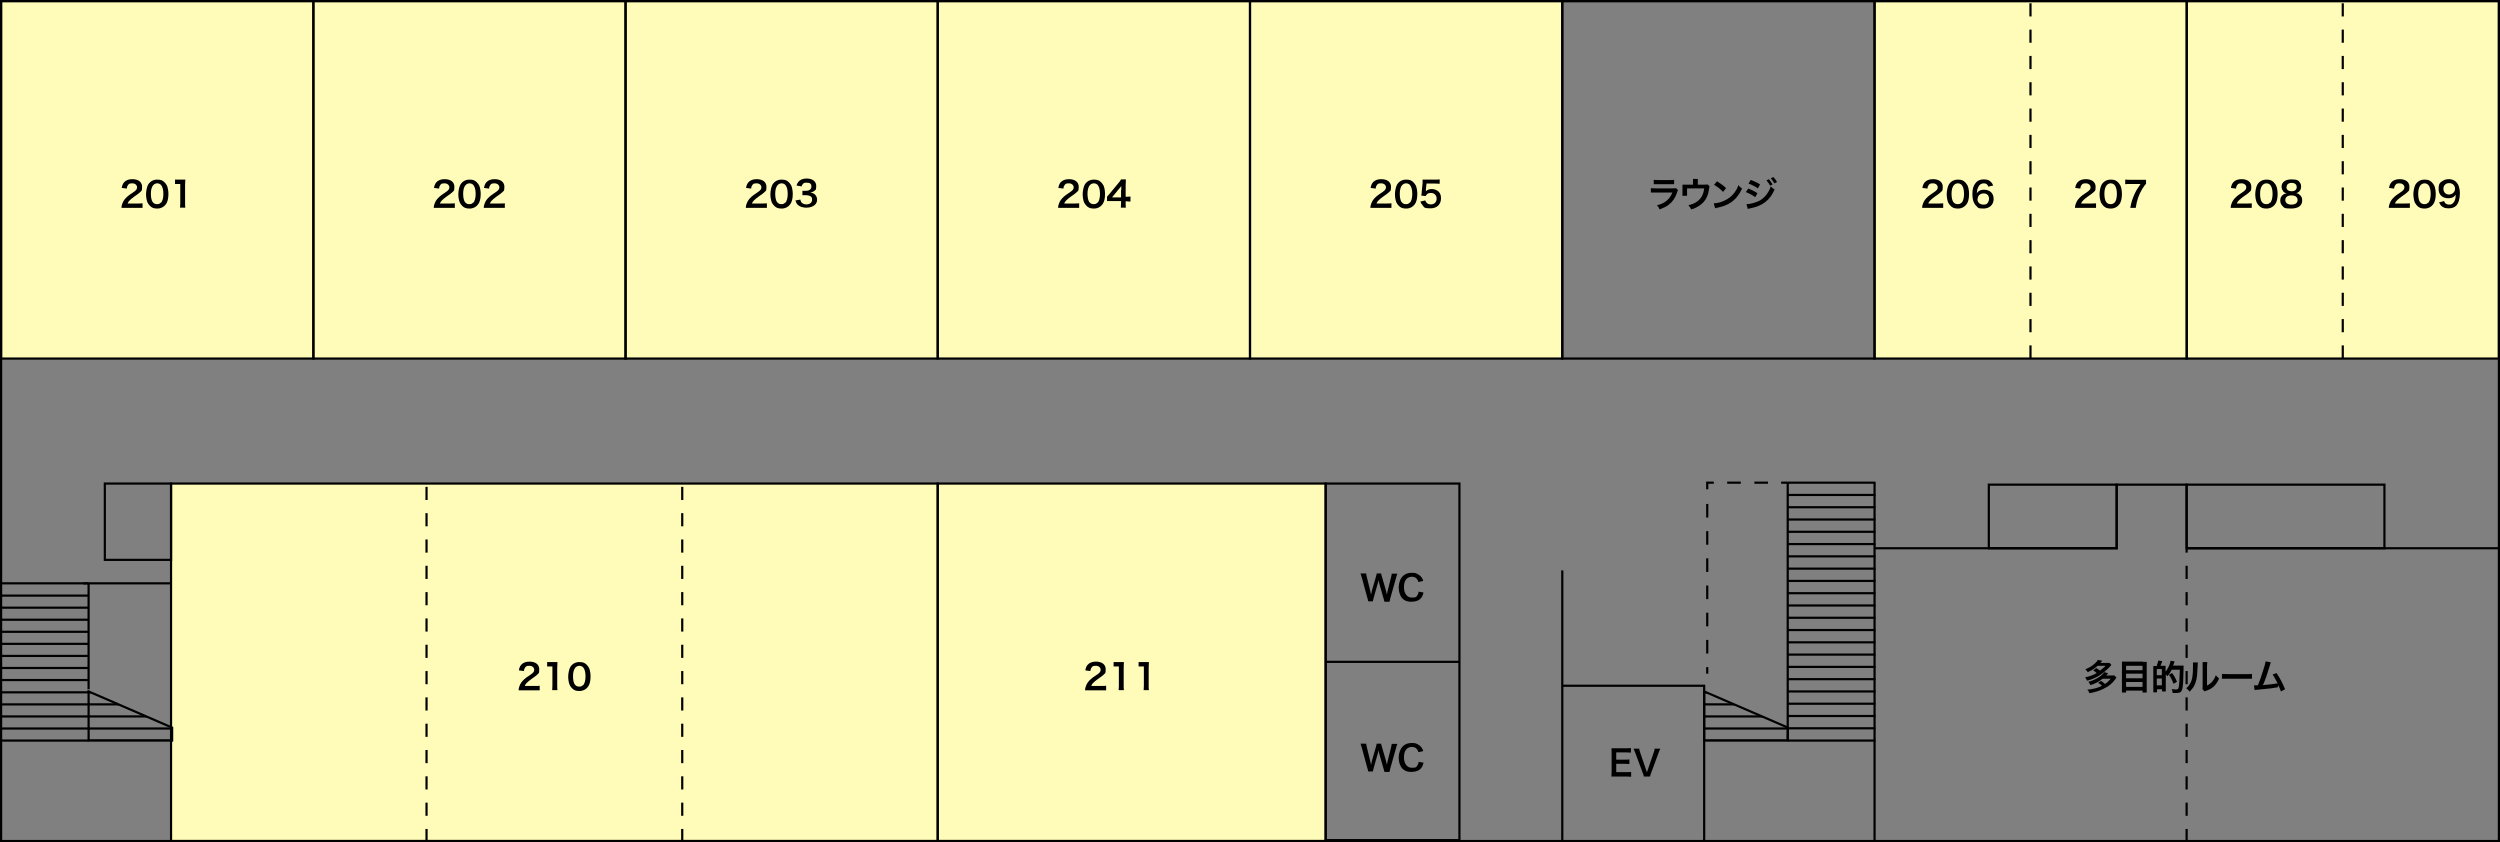 <?xml version="1.0" encoding="UTF-8"?>
<svg id="_レイヤー_1" data-name=" レイヤー 1" xmlns="http://www.w3.org/2000/svg" xmlns:xlink="http://www.w3.org/1999/xlink" version="1.1" viewBox="0 0 1140 384">
  <rect x="0" y="0" width="1140" height="384" fill="#808080" stroke="none"/>
  <defs>
    <style>
      .cls-1 {
        clip-path: url(#clippath);
      }

      .cls-2, .cls-3, .cls-4 {
        stroke-width: 0px;
      }

      .cls-2, .cls-5, .cls-6, .cls-7 {
        fill: none;
      }

      .cls-8 {
        clip-path: url(#clippath-1);
      }

      .cls-3 {
        fill: #000;
      }

      .cls-5 {
        stroke-dasharray: 0 0 0 0 0 0 6 6;
      }

      .cls-5, .cls-6, .cls-7 {
        stroke: #000;
        stroke-miterlimit: 10;
      }

      .cls-4 {
        fill: #fffcba;
      }

      .cls-6 {
        stroke-dasharray: 0 0 0 0 0 0 6.2 6.2;
      }

      .cls-9 {
        isolation: isolate;
      }
    </style>
    <clipPath id="clippath">
      <polygon class="cls-2" points="777.1 315.3 777.1 337.7 815.2 337.7 815.3 331.8 777.1 315.3"/>
    </clipPath>
    <clipPath id="clippath-1">
      <polygon class="cls-2" points="40.4 315.3 40.4 337.7 78.5 337.7 78.5 331.8 40.4 315.3"/>
    </clipPath>
  </defs>
  <rect class="cls-4" x=".5" y=".5" width="711.9" height="163"/>
  <rect class="cls-4" x="854.8" y=".5" width="284.8" height="163"/>
  <rect class="cls-4" x="78" y="220.5" width="526.5" height="163"/>
  <rect class="cls-2" x="712.4" y=".5" width="142.4" height="163"/>
  <g>
    <line class="cls-7" x1="778.5" y1="307.2" x2="778.5" y2="304.2"/>
    <line class="cls-6" x1="778.5" y1="298" x2="778.5" y2="226.2"/>
    <polyline class="cls-7" points="778.5 223.1 778.5 220.1 781.5 220.1"/>
    <line class="cls-6" x1="787.6" y1="220.1" x2="809.2" y2="220.1"/>
    <line class="cls-7" x1="812.2" y1="220.1" x2="815.2" y2="220.1"/>
  </g>
  <path class="cls-3" d="M1139,1v382H1V1h1138M1140,0H0v384h1140V0h0Z"/>
  <rect class="cls-7" x=".5" y=".5" width="142.4" height="163"/>
  <rect class="cls-7" x="142.9" y=".5" width="142.4" height="163"/>
  <rect class="cls-7" x="285.2" y=".5" width="142.4" height="163"/>
  <rect class="cls-7" x="427.6" y=".5" width="142.4" height="163"/>
  <rect class="cls-7" x="427.6" y="220.5" width="176.9" height="163"/>
  <rect class="cls-7" x="78" y="220.5" width="349.6" height="163"/>
  <rect class="cls-7" x="570" y=".5" width="142.4" height="163"/>
  <rect class="cls-7" x="712.4" y=".5" width="142.4" height="163"/>
  <rect class="cls-7" x="854.8" y=".5" width="142.4" height="163"/>
  <rect class="cls-7" x="997.1" y=".5" width="142.4" height="163"/>
  <polyline class="cls-7" points="854.8 250 965.2 250 965.2 221 997.1 221 997.1 250"/>
  <line class="cls-7" x1="997.1" y1="250" x2="1139.5" y2="250"/>
  <line class="cls-5" x1="997.1" y1="384" x2="997.1" y2="250"/>
  <line class="cls-5" x1="311.1" y1="384" x2="311.1" y2="220.8"/>
  <line class="cls-5" x1="194.5" y1="384" x2="194.5" y2="220.8"/>
  <line class="cls-5" x1="1068.3" y1="163.5" x2="1068.3" y2=".5"/>
  <line class="cls-5" x1="925.9" y1="163.5" x2="925.9" y2=".5"/>
  <g class="cls-9">
    <g class="cls-9">
      <path class="cls-3" d="M57.5,94.8c-1.2,0-1.5,0-2.1,0,0-.9.2-1.5.4-2,.4-1.2,1.2-2.2,2.2-3.1.6-.5,1-.9,2.6-1.9,1.5-1,1.9-1.5,1.9-2.4s-.8-1.8-2.2-1.8-1.6.3-2,.9c-.3.4-.4.7-.5,1.5l-2.3-.3c.2-1.2.5-1.9,1.1-2.6.8-.9,2.1-1.4,3.7-1.4,2.8,0,4.5,1.3,4.5,3.5s-.4,1.8-1.1,2.6c-.4.4-.6.5-2.7,2-.7.5-1.5,1.2-1.9,1.6-.5.5-.7.8-.9,1.4h4.5c1,0,1.8,0,2.3-.1v2.1c-.8,0-1.4,0-2.4,0h-5.1Z"/>
      <path class="cls-3" d="M68.3,93.8c-.5-.5-.8-1-1.1-1.6-.4-1.1-.6-2.4-.6-3.7s.4-3.5,1-4.4c.9-1.4,2.3-2.2,4.1-2.2s2.5.4,3.4,1.3c.5.5.8,1,1.1,1.6.4,1.1.6,2.4.6,3.7,0,2-.4,3.7-1.2,4.7-.9,1.2-2.2,1.9-3.9,1.9s-2.5-.4-3.4-1.3ZM73.4,92.5c.7-.8,1.1-2.2,1.1-4.1s-.4-3.3-1.1-4.1c-.4-.4-1-.7-1.7-.7s-1.3.3-1.8.8c-.7.8-1.1,2.1-1.1,3.9s.3,3.1.8,3.8c.5.7,1.2,1,2,1s1.3-.2,1.7-.7Z"/>
      <path class="cls-3" d="M82.1,94.8c0-.6.1-1.2.1-2.1v-8.8h-.8c-.6,0-1.1,0-1.6,0v-2c.5,0,.8,0,1.6,0h1.5c.8,0,1.1,0,1.6,0,0,.9-.1,1.7-.1,2.6v8.1c0,.8,0,1.4.1,2.1h-2.4Z"/>
    </g>
  </g>
  <g class="cls-9">
    <g class="cls-9">
      <path class="cls-3" d="M199.9,94.8c-1.2,0-1.5,0-2.1,0,0-.9.2-1.5.4-2,.4-1.2,1.2-2.2,2.2-3.1.6-.5,1-.9,2.6-1.9,1.5-1,1.9-1.5,1.9-2.4s-.8-1.8-2.2-1.8-1.6.3-2,.9c-.3.4-.4.7-.5,1.5l-2.3-.3c.2-1.2.5-1.9,1.1-2.6.8-.9,2.1-1.4,3.7-1.4,2.8,0,4.5,1.3,4.5,3.5s-.4,1.8-1.1,2.6c-.4.4-.6.5-2.7,2-.7.5-1.5,1.2-1.9,1.6-.5.5-.7.8-.9,1.4h4.5c1,0,1.8,0,2.3-.1v2.1c-.8,0-1.4,0-2.4,0h-5.1Z"/>
      <path class="cls-3" d="M210.7,93.8c-.5-.5-.8-1-1.1-1.6-.4-1.1-.6-2.4-.6-3.7s.4-3.5,1-4.4c.9-1.4,2.3-2.2,4.1-2.2s2.5.4,3.4,1.3c.5.5.8,1,1.1,1.6.4,1.1.6,2.4.6,3.7,0,2-.4,3.7-1.2,4.7-.9,1.2-2.2,1.9-3.9,1.9s-2.5-.4-3.4-1.3ZM215.8,92.5c.7-.8,1.1-2.2,1.1-4.1s-.4-3.3-1.1-4.1c-.4-.4-1-.7-1.7-.7s-1.3.3-1.8.8c-.7.8-1.1,2.1-1.1,3.9s.3,3.1.8,3.8c.5.7,1.2,1,2,1s1.3-.2,1.7-.7Z"/>
      <path class="cls-3" d="M222.7,94.8c-1.2,0-1.5,0-2.1,0,0-.9.2-1.5.4-2,.4-1.2,1.2-2.2,2.2-3.1.6-.5,1-.9,2.6-1.9,1.5-1,1.9-1.5,1.9-2.4s-.8-1.8-2.2-1.8-1.6.3-2,.9c-.3.4-.4.7-.5,1.5l-2.3-.3c.2-1.2.5-1.9,1.1-2.6.8-.9,2.1-1.4,3.7-1.4,2.8,0,4.5,1.3,4.5,3.5s-.4,1.8-1.1,2.6c-.4.4-.6.5-2.7,2-.7.5-1.5,1.2-1.9,1.6-.5.5-.7.8-.9,1.4h4.5c1,0,1.8,0,2.3-.1v2.1c-.8,0-1.4,0-2.4,0h-5.1Z"/>
    </g>
  </g>
  <g class="cls-9">
    <g class="cls-9">
      <path class="cls-3" d="M342.2,94.8c-1.2,0-1.5,0-2.1,0,0-.9.2-1.5.4-2,.4-1.2,1.2-2.2,2.2-3.1.6-.5,1-.9,2.6-1.9,1.5-1,1.9-1.5,1.9-2.4s-.8-1.8-2.2-1.8-1.6.3-2,.9c-.3.4-.4.7-.5,1.5l-2.3-.3c.2-1.2.5-1.9,1.1-2.6.8-.9,2.1-1.4,3.7-1.4,2.8,0,4.5,1.3,4.5,3.5s-.4,1.8-1.1,2.6c-.4.4-.6.5-2.7,2-.7.5-1.5,1.2-1.9,1.6-.5.5-.7.8-.9,1.4h4.5c1,0,1.8,0,2.3-.1v2.1c-.8,0-1.4,0-2.4,0h-5.1Z"/>
      <path class="cls-3" d="M353,93.8c-.5-.5-.8-1-1.1-1.6-.4-1.1-.6-2.4-.6-3.7s.4-3.5,1-4.4c.9-1.4,2.3-2.2,4.1-2.2s2.5.4,3.4,1.3c.5.5.8,1,1.1,1.6.4,1.1.6,2.4.6,3.7,0,2-.4,3.7-1.2,4.7-.9,1.2-2.2,1.9-3.9,1.9s-2.5-.4-3.4-1.3ZM358.1,92.5c.7-.8,1.1-2.2,1.1-4.1s-.4-3.3-1.1-4.1c-.4-.4-1-.7-1.7-.7s-1.3.3-1.8.8c-.7.8-1.1,2.1-1.1,3.9s.3,3.1.8,3.8c.5.7,1.2,1,2,1s1.3-.2,1.7-.7Z"/>
      <path class="cls-3" d="M365,91.3c.2.7.4,1,.8,1.3.5.4,1.2.6,1.9.6,1.6,0,2.6-.8,2.6-2.1s-.3-1.3-.9-1.7c-.4-.2-1.1-.4-1.8-.4s-1.2,0-1.7,0v-2c.5,0,.9,0,1.6,0,1.6,0,2.5-.7,2.5-2s-.8-1.7-2.1-1.7-1.4.2-1.7.5c-.3.3-.5.6-.7,1.2l-2.3-.4c.4-1.2.8-1.7,1.5-2.3.8-.6,1.9-.9,3.1-.9,2.7,0,4.4,1.3,4.4,3.4s-.4,1.8-1.1,2.4c-.4.3-.7.4-1.6.6,1.1.2,1.7.4,2.3,1.1.5.6.8,1.3.8,2.2s-.4,1.7-1,2.3c-.9.8-2.2,1.3-3.9,1.3s-3.2-.5-4.1-1.5c-.4-.4-.6-.9-.9-1.8l2.3-.4Z"/>
    </g>
  </g>
  <g class="cls-9">
    <g class="cls-9">
      <path class="cls-3" d="M484.6,94.8c-1.2,0-1.5,0-2.1,0,0-.9.2-1.5.4-2,.4-1.2,1.2-2.2,2.2-3.1.6-.5,1-.9,2.6-1.9,1.5-1,1.9-1.5,1.9-2.4s-.8-1.8-2.2-1.8-1.6.3-2,.9c-.3.4-.4.7-.5,1.5l-2.3-.3c.2-1.2.5-1.9,1.1-2.6.8-.9,2.1-1.4,3.7-1.4,2.8,0,4.5,1.3,4.5,3.5s-.4,1.8-1.1,2.6c-.4.4-.6.5-2.7,2-.7.5-1.5,1.2-1.9,1.6-.5.5-.7.8-.9,1.4h4.5c1,0,1.8,0,2.3-.1v2.1c-.8,0-1.4,0-2.4,0h-5.1Z"/>
      <path class="cls-3" d="M495.4,93.8c-.5-.5-.8-1-1.1-1.6-.4-1.1-.6-2.4-.6-3.7s.4-3.5,1-4.4c.9-1.4,2.3-2.2,4.1-2.2s2.5.4,3.4,1.3c.5.5.8,1,1.1,1.6.4,1.1.6,2.4.6,3.7,0,2-.4,3.7-1.2,4.7-.9,1.2-2.2,1.9-3.9,1.9s-2.5-.4-3.4-1.3ZM500.5,92.5c.7-.8,1.1-2.2,1.1-4.1s-.4-3.3-1.1-4.1c-.4-.4-1-.7-1.7-.7s-1.3.3-1.8.8c-.7.8-1.1,2.1-1.1,3.9s.3,3.1.8,3.8c.5.7,1.2,1,2,1s1.3-.2,1.7-.7Z"/>
      <path class="cls-3" d="M515.5,91.9c-.6,0-.9,0-1.6-.1h-.6v1.1c0,.8,0,1.2.1,1.8h-2.3c0-.6.1-1.1.1-1.9v-1.1h-4.4c-.9,0-1.5,0-2,0v-2c.5-.6.7-.8,1.3-1.5l3.8-4.6c.7-.8,1-1.2,1.3-1.8h2.2c0,.9-.1,1.5-.1,2.7v5.2h.6c.6,0,1,0,1.6-.1v2ZM511.3,86.7c0-.8,0-1.3,0-1.9-.3.5-.5.7-1.1,1.4l-3.1,3.8h4.1v-3.3Z"/>
    </g>
  </g>
  <g class="cls-9">
    <g class="cls-9">
      <path class="cls-3" d="M496.9,314.8c-1.2,0-1.5,0-2.1,0,0-.9.2-1.5.4-2,.4-1.2,1.2-2.2,2.2-3.1.6-.5,1-.9,2.6-1.9,1.5-1,1.9-1.5,1.9-2.4s-.8-1.8-2.2-1.8-1.6.3-2,.9c-.3.4-.4.7-.5,1.5l-2.3-.3c.2-1.2.5-1.9,1.1-2.6.8-.9,2.1-1.4,3.7-1.4,2.8,0,4.5,1.3,4.5,3.5s-.4,1.8-1.1,2.6c-.4.4-.6.5-2.7,2-.7.5-1.5,1.2-1.9,1.6-.5.5-.7.8-.9,1.4h4.5c1,0,1.8,0,2.3-.1v2.1c-.8,0-1.4,0-2.4,0h-5.1Z"/>
      <path class="cls-3" d="M510.1,314.8c0-.6.1-1.2.1-2.1v-8.8h-.8c-.6,0-1.1,0-1.6,0v-2c.5,0,.8,0,1.6,0h1.5c.8,0,1.1,0,1.6,0,0,.9-.1,1.7-.1,2.6v8.1c0,.8,0,1.4.1,2.1h-2.4Z"/>
      <path class="cls-3" d="M521.5,314.8c0-.6.1-1.2.1-2.1v-8.8h-.8c-.6,0-1.1,0-1.6,0v-2c.5,0,.8,0,1.6,0h1.5c.8,0,1.1,0,1.6,0,0,.9-.1,1.7-.1,2.6v8.1c0,.8,0,1.4.1,2.1h-2.4Z"/>
    </g>
  </g>
  <g class="cls-9">
    <g class="cls-9">
      <path class="cls-3" d="M955.8,304.6c.7.4,1.1.7,1.8,1.2,1.2-.9,1.8-1.4,2.6-2.2h-3.7c-1.4,1.3-2.7,2.1-4.5,2.9-.3-.5-.6-.9-1.1-1.3,1.8-.7,3.2-1.6,4.3-2.6.8-.7,1.2-1.2,1.4-1.7l2,.4c-.4.5-.5.6-.8,1h2.8c.6,0,1,0,1.4,0l.8.9c-.9,1.1-1.4,1.6-2.1,2.2-2.7,2.5-5.3,4-9,5-.2-.6-.5-1-.9-1.5,2.2-.5,3.9-1.1,5.3-2-.5-.4-.9-.8-1.6-1.2l1.2-.9ZM958.8,309.5c-1.2.9-1.6,1.2-2.6,1.7-1.1.6-1.8.9-3,1.2-.3-.7-.5-1-.9-1.5,3.1-.8,6.1-2.6,7.3-4.4l1.7.5c-.4.5-.5.6-.8,1h2.3c.6,0,1,0,1.4,0l.9,1c-.2.3-.2.3-.5.7-1.5,2.1-3.1,3.3-5.6,4.5-1.9.9-3.5,1.4-6.2,1.9-.3-.8-.4-1-1-1.6,2.9-.3,4.8-.8,6.7-1.8-.6-.6-1-.9-1.8-1.3l1.4-.9c.8.5,1.1.8,1.8,1.4.9-.6,1.5-1.1,2.6-2.4h-3.7Z"/>
      <path class="cls-3" d="M977.2,301.8c.8,0,1.2,0,1.7,0,0,.6,0,1.1,0,1.6v10.5c0,.8,0,1.4,0,1.9h-1.9v-.9h-7.5v.9h-1.9c0-.5,0-1.1,0-1.8v-10.6c0-.6,0-1.2,0-1.7.5,0,1,0,1.8,0h7.8ZM977,305.6v-2h-7.5v2h7.5ZM969.5,309.3h7.5v-2.1h-7.5v2.1ZM969.5,313.2h7.5v-2.2h-7.5v2.2Z"/>
      <path class="cls-3" d="M983.5,303.5c.3-.8.5-1.5.7-2.3l1.8.3c-.3.9-.5,1.3-.8,2.1h.9c.8,0,1.2,0,1.4,0q0,.1,0,.5s0,0,0,.9v1.3c1-1.2,2.1-3.5,2.3-5l1.8.3c0,.2-.1.3-.2.6,0,.2-.3,1-.5,1.3h3.4c.7,0,1,0,1.4,0q0,.4,0,1.3c0,2-.2,5.7-.2,6.5-.3,4-.7,4.7-3.2,4.7s-.8,0-1.6,0c0-.7-.2-1.2-.4-1.8,1,.2,1.6.2,2,.2s.9-.1,1.1-.6c.3-1,.5-4,.6-8.4h-3.7c-.6,1.2-1.1,1.9-2,3-.2-.4-.3-.4-.7-.8v6.1c0,.6,0,1.1,0,1.6h-1.7v-1h-2.3v1.4h-1.7c0-.5,0-1.1,0-2.1v-8.3c0-.8,0-1.2,0-1.6.3,0,.6,0,.8,0h.9ZM983.5,307.9h2.3v-2.8h-2.3v2.8ZM983.5,312.5h2.3v-3.1h-2.3v3.1ZM991.1,311.8c-.5-1.5-1.3-3.1-2.1-4.1l1.5-.8c1,1.4,1.5,2.3,2.2,4l-1.6.9Z"/>
      <path class="cls-3" d="M1002.2,302.2q0,.4-.2,3.6c-.1,3.1-.5,4.9-1.3,6.6-.5,1.1-1.2,1.9-2.2,3-.6-.8-.9-1-1.6-1.6.8-.6,1.2-1.1,1.6-1.8,1.2-1.8,1.5-3.9,1.5-8.4s0-1,0-1.5h2.2ZM1006.5,302c0,.5,0,.7-.1,1.5v9.1c1-.5,1.7-1,2.4-1.8.7-.9,1.2-1.7,1.6-2.9.6.7.8.9,1.5,1.5-.7,1.6-1.5,2.8-2.5,3.7-.9.8-1.7,1.3-3.4,1.9-.4.1-.5.2-.7.3l-1-1.1c.1-.5.1-.8.1-1.7v-9c0,0,0-.5,0-.5,0-.4,0-.8,0-1.1h2.2Z"/>
      <path class="cls-3" d="M1013.2,307.3c.7,0,1,.1,2.6.1h8.5c1.6,0,1.9,0,2.6-.1v2.2c-.6,0-.8,0-2.6,0h-8.5c-1.8,0-2,0-2.6,0v-2.2Z"/>
      <path class="cls-3" d="M1035.5,302.1c-.2.4-.2.4-.4,1.2-1.2,4-2.1,6.7-3.2,9.1,2.5-.2,5.3-.5,6.7-.8-.2-.4-.4-.7-.8-1.5-.7-1.3-1-1.8-1.5-2.5l1.8-.7c1.5,2.2,2.9,4.9,3.9,7.4l-1.9,1q-.2-.7-.8-2t-.6.1c-1.6.3-4.3.7-9.1,1.1-.9,0-1.1.1-1.5.2l-.3-2.2h.4c.3,0,.7,0,1.4,0,.8-2,1.5-3.8,2.3-6.5.8-2.4,1.1-3.5,1.2-4.4l2.3.4Z"/>
    </g>
  </g>
  <g class="cls-9">
    <g class="cls-9">
      <path class="cls-3" d="M238.6,314.8c-1.2,0-1.5,0-2.1,0,0-.9.2-1.5.4-2,.4-1.2,1.2-2.2,2.2-3.1.6-.5,1-.9,2.6-1.9,1.5-1,1.9-1.5,1.9-2.4s-.8-1.8-2.2-1.8-1.6.3-2,.9c-.3.4-.4.7-.5,1.5l-2.3-.3c.2-1.2.5-1.9,1.1-2.6.8-.9,2.1-1.4,3.7-1.4,2.8,0,4.5,1.3,4.5,3.5s-.4,1.8-1.1,2.6c-.4.4-.6.5-2.7,2-.7.5-1.5,1.2-1.9,1.6-.5.5-.7.8-.9,1.4h4.5c1,0,1.8,0,2.3-.1v2.1c-.8,0-1.4,0-2.4,0h-5.1Z"/>
      <path class="cls-3" d="M251.8,314.8c0-.6.1-1.2.1-2.1v-8.8h-.8c-.6,0-1.1,0-1.6,0v-2c.5,0,.8,0,1.6,0h1.5c.8,0,1.1,0,1.6,0,0,.9-.1,1.7-.1,2.6v8.1c0,.8,0,1.4.1,2.1h-2.4Z"/>
      <path class="cls-3" d="M260.8,313.8c-.5-.5-.8-1-1.1-1.6-.4-1.1-.6-2.4-.6-3.7s.4-3.5,1-4.4c.9-1.4,2.3-2.2,4.1-2.2s2.5.4,3.4,1.3c.5.5.8,1,1.1,1.6.4,1.1.6,2.4.6,3.7,0,2-.4,3.7-1.2,4.7-.9,1.2-2.2,1.9-3.9,1.9s-2.5-.4-3.4-1.3ZM265.9,312.5c.7-.8,1.1-2.2,1.1-4.1s-.4-3.3-1.1-4.1c-.4-.4-1-.7-1.7-.7s-1.3.3-1.8.8c-.7.8-1.1,2.1-1.1,3.9s.3,3.1.8,3.8c.5.7,1.2,1,2,1s1.3-.2,1.7-.7Z"/>
    </g>
  </g>
  <g class="cls-9">
    <g class="cls-9">
      <path class="cls-3" d="M627,94.8c-1.2,0-1.5,0-2.1,0,0-.9.2-1.5.4-2,.4-1.2,1.2-2.2,2.2-3.1.6-.5,1-.9,2.6-1.9,1.5-1,1.9-1.5,1.9-2.4s-.8-1.8-2.2-1.8-1.6.3-2,.9c-.3.4-.4.7-.5,1.5l-2.3-.3c.2-1.2.5-1.9,1.1-2.6.8-.9,2.1-1.4,3.7-1.4,2.8,0,4.5,1.3,4.5,3.5s-.4,1.8-1.1,2.6c-.4.4-.6.5-2.7,2-.7.5-1.5,1.2-1.9,1.6-.5.5-.7.8-.9,1.4h4.5c1,0,1.8,0,2.3-.1v2.1c-.8,0-1.4,0-2.4,0h-5.1Z"/>
      <path class="cls-3" d="M637.8,93.8c-.5-.5-.8-1-1.1-1.6-.4-1.1-.6-2.4-.6-3.7s.4-3.5,1-4.4c.9-1.4,2.3-2.2,4.1-2.2s2.5.4,3.4,1.3c.5.5.8,1,1.1,1.6.4,1.1.6,2.4.6,3.7,0,2-.4,3.7-1.2,4.7-.9,1.2-2.2,1.9-3.9,1.9s-2.5-.4-3.4-1.3ZM642.9,92.5c.7-.8,1.1-2.2,1.1-4.1s-.4-3.3-1.1-4.1c-.4-.4-1-.7-1.7-.7s-1.3.3-1.8.8c-.7.8-1.1,2.1-1.1,3.9s.3,3.1.8,3.8c.5.7,1.2,1,2,1s1.3-.2,1.7-.7Z"/>
      <path class="cls-3" d="M650,91.5c.1.5.3.7.5.9.4.5,1.1.8,2,.8,1.6,0,2.6-1.1,2.6-2.6s-1-2.6-2.5-2.6-1.5.3-2,.7c-.2.2-.3.4-.5.7l-2-.2c.2-1.1.2-1.2.2-1.7l.4-4c0-.3,0-.8,0-1.6.5,0,.8,0,1.7,0h3.9c1.1,0,1.5,0,2.2-.1v2c-.7,0-1.3-.1-2.2-.1h-3.8l-.3,2.8c0,.1,0,.4,0,.7.8-.7,1.6-1,2.7-1s2.3.4,3.1,1.2c.8.8,1.1,1.7,1.1,3,0,2.8-1.8,4.6-4.8,4.6s-2.8-.4-3.6-1.4c-.4-.5-.7-.8-1-1.7l2.2-.5Z"/>
    </g>
  </g>
  <g class="cls-9">
    <g class="cls-9">
      <path class="cls-3" d="M765.1,86.9c-.2.3-.3.5-.4,1-.8,2.4-2,4.1-3.7,5.4-1.1.9-2.2,1.4-4.2,2.2-.4-.8-.5-1.1-1.2-1.9,2-.5,3.2-1.1,4.4-2.1,1.2-1,1.9-2,2.6-3.7h-7.8c-1.1,0-1.5,0-2,0v-2c.6,0,1,.1,2.1.1h7.6c1,0,1.3,0,1.8-.1l.9,1ZM754,82c.5,0,.9.1,1.9.1h5.6c1,0,1.3,0,1.9-.1v2c-.5,0-.8,0-1.8,0h-5.7c-1,0-1.3,0-1.8,0v-2Z"/>
      <path class="cls-3" d="M779.6,84.9c-.1.3-.2.4-.2.9-.3,1.8-.5,2.7-1,3.9-.8,1.8-2.1,3.3-4,4.4-1,.6-1.8,1-3.2,1.4-.4-.8-.6-1.1-1.3-1.9,1.5-.4,2.4-.7,3.4-1.3,2.3-1.4,3.5-3.5,3.8-6.4h-7.8v2.1c0,.5,0,.9,0,1.3h-2.1c0-.4,0-.9,0-1.3v-2.3c0-.7,0-1.1,0-1.5.6,0,.8,0,1.7,0h3.1v-1.4c0-.5,0-.8,0-1.2h2.2c0,.3,0,.7,0,1.2v1.4h2.9q1.2,0,1.6-.1l.9.9Z"/>
      <path class="cls-3" d="M781.6,92.7c1.4,0,3.3-.5,4.7-1.2,2-.9,3.5-2.1,4.8-3.9.7-1,1.2-1.9,1.6-3.2.6.8.9,1,1.7,1.6-1.4,2.9-2.9,4.8-5.1,6.3-1.6,1.1-3.6,1.9-6.1,2.4-.6.1-.7.1-1.1.3l-.6-2.2ZM783,82.7c1.9,1.2,2.9,1.9,4.1,3.1l-1.4,1.7c-1.3-1.4-2.6-2.4-4.1-3.2l1.3-1.6Z"/>
      <path class="cls-3" d="M797.1,85.9c1.5.6,3.1,1.4,4.3,2.2l-1,1.8c-1.1-.8-2.9-1.8-4.3-2.3l1.1-1.6ZM796.4,93.1c1.2,0,2.9-.4,4.6-1,2.9-1,5.3-3.6,6.5-7.1.6.7.9.9,1.7,1.4-2,4.8-5.4,7.5-11.1,8.6-.7.1-.8.2-1.1.3l-.6-2.2ZM798.3,82c1.5.6,3.1,1.3,4.3,2.1l-1,1.8c-1.3-.9-3.1-1.8-4.3-2.2l1-1.6ZM806.6,81.7c.7.8,1.1,1.4,1.7,2.4l-1.1.6c-.5-1-1-1.6-1.7-2.4l1.1-.6ZM809.1,83.6c-.5-.9-1-1.6-1.6-2.3l1.1-.6c.7.7,1.2,1.3,1.7,2.3l-1.1.6Z"/>
    </g>
  </g>
  <rect class="cls-7" x="604.5" y="220.5" width="61" height="162.6"/>
  <line class="cls-7" x1="604.5" y1="301.8" x2="665.5" y2="301.8"/>
  <line class="cls-7" x1="854.8" y1="220.1" x2="854.8" y2="383.1"/>
  <polyline class="cls-7" points="712.4 312.7 777.1 312.7 777.1 384"/>
  <line class="cls-7" x1="712.4" y1="383.1" x2="712.4" y2="260.1"/>
  <g class="cls-9">
    <g class="cls-9">
      <path class="cls-3" d="M743.9,354.2c-.6,0-1.1-.1-2.1-.1h-5c-1,0-1.4,0-2,0,0-.6.1-1.2.1-2.1v-8.7c0-.8,0-1.3-.1-2.1.6,0,1.1,0,2,0h4.8c.8,0,1.3,0,2.1-.1v2.1c-.6,0-1.1-.1-2.1-.1h-4.6v3.3h3.9c.8,0,1.4,0,2.1-.1v2.1c-.7,0-1.1-.1-2.1-.1h-3.9v3.8h4.8c.9,0,1.4,0,2-.1v2.1Z"/>
      <path class="cls-3" d="M749.6,354.1c0-.4-.2-.8-.5-1.6l-3.4-9.2c-.4-1-.6-1.5-.8-1.9h2.6c0,.5.2,1.1.4,1.7l2.7,7.9c0,.2.3.8.4,1.2.1-.5.3-.9.4-1.2l2.7-7.9c.3-.8.4-1.1.4-1.7h2.6c-.2.4-.4.8-.8,1.9l-3.4,9.2c-.3.7-.4,1.2-.5,1.6h-2.8Z"/>
    </g>
  </g>
  <g class="cls-9">
    <g class="cls-9">
      <path class="cls-3" d="M631.2,274.2c0-.4-.2-1.1-.4-1.6l-1.7-6c-.2-.6-.3-1.2-.5-2-.2.9-.3,1.5-.5,2l-1.7,6c-.2.7-.3,1.2-.4,1.6h-2.1q0-.4-.4-1.6l-2.5-9.2c-.3-.9-.4-1.4-.6-1.9h2.6c0,.5.1,1,.3,1.7l1.5,6.1c.1.5.3,1.3.4,1.9.2-1,.3-1.4.4-1.9l1.8-6.2c.2-.7.3-1.2.4-1.6h2c0,.4.2,1,.4,1.6l1.8,6.2c.1.4.2.7.4,1.9q0-.4.2-.9c0-.3.2-.9.2-1l1.5-6c.2-.6.3-1.3.3-1.7h2.6c-.2.5-.4,1-.6,1.9l-2.6,9.2c-.1.4-.2.7-.2.9q-.1.4-.2.8h-2.1Z"/>
      <path class="cls-3" d="M649.1,270.3c-.3,1.2-.6,1.8-1.1,2.4-.9,1.1-2.4,1.7-4.4,1.7s-3.1-.5-4.1-1.5c-1.1-1.2-1.7-3-1.7-5s.7-4,1.9-5.2c1-1,2.4-1.5,4-1.5s2.2.2,3.1.8c.7.4,1.3,1,1.7,1.7.2.3.3.6.5,1.2l-2.2.5c-.2-.7-.4-1-.7-1.4-.5-.7-1.3-1-2.3-1-2.3,0-3.6,1.8-3.6,4.7s1.4,4.8,3.6,4.8,2.1-.4,2.6-1.2c.3-.4.4-.7.5-1.5l2.3.4Z"/>
    </g>
  </g>
  <g class="cls-9">
    <g class="cls-9">
      <path class="cls-3" d="M878.6,94.8c-1.2,0-1.5,0-2.1,0,0-.9.2-1.5.4-2,.4-1.2,1.2-2.2,2.2-3.1.6-.5,1-.9,2.6-1.9,1.5-1,1.9-1.5,1.9-2.4s-.8-1.8-2.2-1.8-1.6.3-2,.9c-.3.4-.4.7-.5,1.5l-2.3-.3c.2-1.2.5-1.9,1.1-2.6.8-.9,2.1-1.4,3.7-1.4,2.8,0,4.5,1.3,4.5,3.5s-.4,1.8-1.1,2.6c-.4.4-.6.5-2.7,2-.7.5-1.5,1.2-1.9,1.6-.5.5-.7.8-.9,1.4h4.5c1,0,1.8,0,2.3-.1v2.1c-.8,0-1.4,0-2.4,0h-5.1Z"/>
      <path class="cls-3" d="M889.4,93.8c-.5-.5-.8-1-1.1-1.6-.4-1.1-.6-2.4-.6-3.7s.4-3.5,1-4.4c.9-1.4,2.3-2.2,4.1-2.2s2.5.4,3.4,1.3c.5.5.8,1,1.1,1.6.4,1.1.6,2.4.6,3.7,0,2-.4,3.7-1.2,4.7-.9,1.2-2.2,1.9-3.9,1.9s-2.5-.4-3.4-1.3ZM894.5,92.5c.7-.8,1.1-2.2,1.1-4.1s-.4-3.3-1.1-4.1c-.4-.4-1-.7-1.7-.7s-1.3.3-1.8.8c-.7.8-1.1,2.1-1.1,3.9s.3,3.1.8,3.8c.5.7,1.2,1,2,1s1.3-.2,1.7-.7Z"/>
      <path class="cls-3" d="M906.7,85.2c-.4-1.2-1-1.6-2.1-1.6s-2,.6-2.5,1.7c-.4.8-.6,1.6-.7,2.8.9-1.2,1.8-1.6,3.4-1.6s3,.7,3.7,1.9c.4.6.6,1.5.6,2.4,0,2.5-1.9,4.3-4.6,4.3s-2.5-.4-3.2-1.1c-1.2-1-1.9-2.9-1.9-5.4s.5-3.9,1.3-4.9c.9-1.3,2.2-1.9,3.9-1.9s2.5.4,3.3,1.2c.4.4.7.8,1,1.6l-2.2.5ZM901.7,90.8c0,1.5,1.1,2.5,2.7,2.5s1.7-.4,2.2-1.1c.2-.4.4-.9.4-1.5,0-1.6-.9-2.5-2.5-2.5s-2.7,1.1-2.7,2.6Z"/>
    </g>
  </g>
  <g class="cls-9">
    <g class="cls-9">
      <path class="cls-3" d="M948.3,94.8c-1.2,0-1.5,0-2.1,0,0-.9.2-1.5.4-2,.4-1.2,1.2-2.2,2.2-3.1.6-.5,1-.9,2.6-1.9,1.5-1,1.9-1.5,1.9-2.4s-.8-1.8-2.2-1.8-1.6.3-2,.9c-.3.4-.4.7-.5,1.5l-2.3-.3c.2-1.2.5-1.9,1.1-2.6.8-.9,2.1-1.4,3.7-1.4,2.8,0,4.5,1.3,4.5,3.5s-.4,1.8-1.1,2.6c-.4.4-.6.5-2.7,2-.7.5-1.5,1.2-1.9,1.6-.5.5-.7.8-.9,1.4h4.5c1,0,1.8,0,2.3-.1v2.1c-.8,0-1.4,0-2.4,0h-5.1Z"/>
      <path class="cls-3" d="M959.1,93.8c-.5-.5-.8-1-1.1-1.6-.4-1.1-.6-2.4-.6-3.7s.4-3.5,1-4.4c.9-1.4,2.3-2.2,4.1-2.2s2.5.4,3.4,1.3c.5.5.8,1,1.1,1.6.4,1.1.6,2.4.6,3.7,0,2-.4,3.7-1.2,4.7-.9,1.2-2.2,1.9-3.9,1.9s-2.5-.4-3.4-1.3ZM964.2,92.5c.7-.8,1.1-2.2,1.1-4.1s-.4-3.3-1.1-4.1c-.4-.4-1-.7-1.7-.7s-1.3.3-1.8.8c-.7.8-1.1,2.1-1.1,3.9s.3,3.1.8,3.8c.5.7,1.2,1,2,1s1.3-.2,1.7-.7Z"/>
      <path class="cls-3" d="M978.6,83.8c-.5.5-1,1.2-1.7,2.3-1.7,2.8-2.5,5.3-3,8.7h-2.5c.5-2.7,1-4.2,1.9-6.2.7-1.6,1.4-2.7,2.8-4.7h-4.9c-.9,0-1.4,0-2.1.1v-2.1c.7,0,1.2.1,2.2.1h5.1c1.2,0,1.6,0,2.2,0v1.9Z"/>
    </g>
  </g>
  <g class="cls-9">
    <g class="cls-9">
      <path class="cls-3" d="M1019.3,94.8c-1.2,0-1.5,0-2.1,0,0-.9.2-1.5.4-2,.4-1.2,1.2-2.2,2.2-3.1.6-.5,1-.9,2.6-1.9,1.5-1,1.9-1.5,1.9-2.4s-.8-1.8-2.2-1.8-1.6.3-2,.9c-.3.4-.4.7-.5,1.5l-2.3-.3c.2-1.2.5-1.9,1.1-2.6.8-.9,2.1-1.4,3.7-1.4,2.8,0,4.5,1.3,4.5,3.5s-.4,1.8-1.1,2.6c-.4.4-.6.5-2.7,2-.7.5-1.5,1.2-1.9,1.6-.5.5-.7.8-.9,1.4h4.5c1,0,1.8,0,2.3-.1v2.1c-.8,0-1.4,0-2.4,0h-5.1Z"/>
      <path class="cls-3" d="M1030.1,93.8c-.5-.5-.8-1-1.1-1.6-.4-1.1-.6-2.4-.6-3.7s.4-3.5,1-4.4c.9-1.4,2.3-2.2,4.1-2.2s2.5.4,3.4,1.3c.5.5.8,1,1.1,1.6.4,1.1.6,2.4.6,3.7,0,2-.4,3.7-1.2,4.7-.9,1.2-2.2,1.9-3.9,1.9s-2.5-.4-3.4-1.3ZM1035.2,92.5c.7-.8,1.1-2.2,1.1-4.1s-.4-3.3-1.1-4.1c-.4-.4-1-.7-1.7-.7s-1.3.3-1.8.8c-.7.8-1.1,2.1-1.1,3.9s.3,3.1.8,3.8c.5.7,1.2,1,2,1s1.3-.2,1.7-.7Z"/>
      <path class="cls-3" d="M1041.2,87.2c-.5-.5-.8-1.3-.8-2.1,0-2,1.7-3.3,4.5-3.3s3.4.6,4,1.7c.3.4.4,1,.4,1.6,0,1.5-.8,2.6-2.3,3,.7,0,1.2.3,1.7.8.8.6,1.1,1.4,1.1,2.5,0,2.4-1.8,3.7-5.1,3.7s-3.1-.4-4-1.3c-.6-.6-.9-1.4-.9-2.4s.4-2,1.3-2.6c.5-.4.9-.5,1.6-.6-.7-.2-1.1-.4-1.6-.9ZM1047.7,91.2c0-1.3-1-2.1-2.8-2.1s-2.8.8-2.8,2.1,1,2.1,2.8,2.1,2.8-.8,2.8-2.1ZM1042.6,85.3c0,1.2.9,1.9,2.4,1.9s2.3-.7,2.3-1.9-.9-1.9-2.3-1.9-2.3.7-2.3,1.8Z"/>
    </g>
  </g>
  <g class="cls-9">
    <g class="cls-9">
      <path class="cls-3" d="M1091.4,94.8c-1.2,0-1.5,0-2.1,0,0-.9.2-1.5.4-2,.4-1.2,1.2-2.2,2.2-3.1.6-.5,1-.9,2.6-1.9,1.5-1,1.9-1.5,1.9-2.4s-.8-1.8-2.2-1.8-1.6.3-2,.9c-.3.4-.4.7-.5,1.5l-2.3-.3c.2-1.2.5-1.9,1.1-2.6.8-.9,2.1-1.4,3.7-1.4,2.8,0,4.5,1.3,4.5,3.5s-.4,1.8-1.1,2.6c-.4.4-.6.5-2.7,2-.7.5-1.5,1.2-1.9,1.6-.5.5-.7.8-.9,1.4h4.5c1,0,1.8,0,2.3-.1v2.1c-.8,0-1.4,0-2.4,0h-5.1Z"/>
      <path class="cls-3" d="M1102.2,93.8c-.5-.5-.8-1-1.1-1.6-.4-1.1-.6-2.4-.6-3.7s.4-3.5,1-4.4c.9-1.4,2.3-2.2,4.1-2.2s2.5.4,3.4,1.3c.5.5.8,1,1.1,1.6.4,1.1.6,2.4.6,3.7,0,2-.4,3.7-1.2,4.7-.9,1.2-2.2,1.9-3.9,1.9s-2.5-.4-3.4-1.3ZM1107.3,92.5c.7-.8,1.1-2.2,1.1-4.1s-.4-3.3-1.1-4.1c-.4-.4-1-.7-1.7-.7s-1.3.3-1.8.8c-.7.8-1.1,2.1-1.1,3.9s.3,3.1.8,3.8c.5.7,1.2,1,2,1s1.3-.2,1.7-.7Z"/>
      <path class="cls-3" d="M1114.5,91.7c.2.5.3.7.5.9.4.4,1,.7,1.8.7s1.4-.2,1.8-.7c.8-.8,1.2-1.9,1.2-3.8-.3.4-.5.6-.8.9-.7.5-1.5.7-2.6.7-2.7,0-4.4-1.6-4.4-4.2s.7-3,2-3.8c.7-.5,1.7-.7,2.8-.7,2,0,3.7,1.2,4.4,3.2.3.9.5,2,.5,3.3,0,2.4-.6,4.5-1.7,5.6-.8.8-1.9,1.2-3.4,1.2s-2.3-.3-3.1-.9c-.5-.4-.8-.8-1.3-1.8l2.2-.6ZM1119.5,86.1c0-1.5-1.1-2.6-2.7-2.6s-2.6,1.1-2.6,2.6,1,2.6,2.5,2.6,2.8-1.1,2.8-2.6Z"/>
    </g>
  </g>
  <g class="cls-9">
    <g class="cls-9">
      <path class="cls-3" d="M631.2,351.8c0-.4-.2-1.1-.4-1.6l-1.7-6c-.2-.6-.3-1.2-.5-2-.2.9-.3,1.5-.5,2l-1.7,6c-.2.7-.3,1.2-.4,1.6h-2.1q0-.4-.4-1.6l-2.5-9.2c-.3-.9-.4-1.4-.6-1.9h2.6c0,.5.1,1,.3,1.7l1.5,6.1c.1.5.3,1.3.4,1.9.2-1,.3-1.4.4-1.9l1.8-6.2c.2-.7.3-1.2.4-1.6h2c0,.4.2,1,.4,1.6l1.8,6.2c.1.4.2.7.4,1.9q0-.4.2-.9c0-.3.2-.9.2-1l1.5-6c.2-.6.3-1.3.3-1.7h2.6c-.2.5-.4,1-.6,1.9l-2.6,9.2c-.1.4-.2.7-.2.9q-.1.4-.2.8h-2.1Z"/>
      <path class="cls-3" d="M649.1,347.9c-.3,1.2-.6,1.8-1.1,2.4-.9,1.1-2.4,1.7-4.4,1.7s-3.1-.5-4.1-1.5c-1.1-1.2-1.7-3-1.7-5s.7-4,1.9-5.2c1-1,2.4-1.5,4-1.5s2.2.2,3.1.8c.7.4,1.3,1,1.7,1.7.2.3.3.6.5,1.2l-2.2.5c-.2-.7-.4-1-.7-1.4-.5-.7-1.3-1-2.3-1-2.3,0-3.6,1.8-3.6,4.7s1.4,4.8,3.6,4.8,2.1-.4,2.6-1.2c.3-.4.4-.7.5-1.5l2.3.4Z"/>
    </g>
  </g>
  <g>
    <line class="cls-7" x1="855.2" y1="220.1" x2="815.2" y2="220.1"/>
    <line class="cls-7" x1="855.2" y1="225.7" x2="815.2" y2="225.7"/>
    <line class="cls-7" x1="855.2" y1="231.3" x2="815.2" y2="231.3"/>
    <line class="cls-7" x1="855.2" y1="236.9" x2="815.2" y2="236.9"/>
    <line class="cls-7" x1="855.2" y1="242.5" x2="815.2" y2="242.5"/>
    <line class="cls-7" x1="855.2" y1="248.1" x2="815.2" y2="248.1"/>
    <line class="cls-7" x1="855.2" y1="253.7" x2="815.2" y2="253.7"/>
    <line class="cls-7" x1="855.2" y1="259.3" x2="815.2" y2="259.3"/>
    <line class="cls-7" x1="855.2" y1="264.9" x2="815.2" y2="264.9"/>
    <line class="cls-7" x1="855.2" y1="270.5" x2="815.2" y2="270.5"/>
    <line class="cls-7" x1="855.2" y1="276.1" x2="815.2" y2="276.1"/>
    <line class="cls-7" x1="855.2" y1="281.7" x2="815.2" y2="281.7"/>
    <line class="cls-7" x1="855.2" y1="287.3" x2="815.2" y2="287.3"/>
    <line class="cls-7" x1="855.2" y1="292.9" x2="815.2" y2="292.9"/>
    <line class="cls-7" x1="855.2" y1="298.5" x2="815.2" y2="298.5"/>
    <line class="cls-7" x1="855.2" y1="304.1" x2="815.2" y2="304.1"/>
    <line class="cls-7" x1="855.2" y1="309.7" x2="815.2" y2="309.7"/>
    <line class="cls-7" x1="855.2" y1="315.3" x2="815.2" y2="315.3"/>
    <line class="cls-7" x1="855.2" y1="320.9" x2="815.2" y2="320.9"/>
    <line class="cls-7" x1="855.2" y1="326.5" x2="815.2" y2="326.5"/>
    <line class="cls-7" x1="855.2" y1="332.1" x2="815.2" y2="332.1"/>
    <line class="cls-7" x1="855.2" y1="337.7" x2="815.2" y2="337.7"/>
  </g>
  <g>
    <g class="cls-1">
      <g>
        <line class="cls-7" x1="776.6" y1="266" x2="816.6" y2="266"/>
        <line class="cls-7" x1="776.6" y1="271.6" x2="816.6" y2="271.6"/>
        <line class="cls-7" x1="776.6" y1="277.1" x2="816.6" y2="277.1"/>
        <line class="cls-7" x1="776.6" y1="282.6" x2="816.6" y2="282.6"/>
        <line class="cls-7" x1="776.6" y1="288.1" x2="816.6" y2="288.1"/>
        <line class="cls-7" x1="776.6" y1="293.6" x2="816.6" y2="293.6"/>
        <line class="cls-7" x1="776.6" y1="299.1" x2="816.6" y2="299.1"/>
        <line class="cls-7" x1="776.6" y1="304.6" x2="816.6" y2="304.6"/>
        <line class="cls-7" x1="776.6" y1="310.1" x2="816.6" y2="310.1"/>
        <line class="cls-7" x1="776.6" y1="315.7" x2="816.6" y2="315.7"/>
        <line class="cls-7" x1="776.6" y1="321.2" x2="816.6" y2="321.2"/>
        <line class="cls-7" x1="776.6" y1="326.7" x2="816.6" y2="326.7"/>
        <line class="cls-7" x1="776.6" y1="332.2" x2="816.6" y2="332.2"/>
        <line class="cls-7" x1="776.6" y1="337.7" x2="816.6" y2="337.7"/>
      </g>
    </g>
    <polygon class="cls-7" points="777.1 315.3 777.1 337.7 815.2 337.7 815.3 331.8 777.1 315.3"/>
  </g>
  <line class="cls-7" x1="815.2" y1="220.1" x2="815.2" y2="337.7"/>
  <g>
    <line class="cls-7" x1=".4" y1="266" x2="40.4" y2="266"/>
    <line class="cls-7" x1=".4" y1="271.6" x2="40.4" y2="271.6"/>
    <line class="cls-7" x1=".4" y1="277.1" x2="40.4" y2="277.1"/>
    <line class="cls-7" x1=".4" y1="282.6" x2="40.4" y2="282.6"/>
    <line class="cls-7" x1=".4" y1="288.1" x2="40.4" y2="288.1"/>
    <line class="cls-7" x1=".4" y1="293.6" x2="40.4" y2="293.6"/>
    <line class="cls-7" x1=".4" y1="299.1" x2="40.4" y2="299.1"/>
    <line class="cls-7" x1=".4" y1="304.6" x2="40.4" y2="304.6"/>
    <line class="cls-7" x1=".4" y1="310.1" x2="40.4" y2="310.1"/>
    <line class="cls-7" x1=".4" y1="315.7" x2="40.4" y2="315.7"/>
    <line class="cls-7" x1=".4" y1="321.2" x2="40.4" y2="321.2"/>
    <line class="cls-7" x1=".4" y1="326.7" x2="40.4" y2="326.7"/>
    <line class="cls-7" x1=".4" y1="332.2" x2="40.4" y2="332.2"/>
    <line class="cls-7" x1=".4" y1="337.7" x2="40.4" y2="337.7"/>
  </g>
  <g>
    <g class="cls-8">
      <g>
        <line class="cls-7" x1="39.8" y1="266" x2="79.8" y2="266"/>
        <line class="cls-7" x1="39.8" y1="271.6" x2="79.8" y2="271.6"/>
        <line class="cls-7" x1="39.8" y1="277.1" x2="79.8" y2="277.1"/>
        <line class="cls-7" x1="39.8" y1="282.6" x2="79.8" y2="282.6"/>
        <line class="cls-7" x1="39.8" y1="288.1" x2="79.8" y2="288.1"/>
        <line class="cls-7" x1="39.8" y1="293.6" x2="79.8" y2="293.6"/>
        <line class="cls-7" x1="39.8" y1="299.1" x2="79.8" y2="299.1"/>
        <line class="cls-7" x1="39.8" y1="304.6" x2="79.8" y2="304.6"/>
        <line class="cls-7" x1="39.8" y1="310.1" x2="79.8" y2="310.1"/>
        <line class="cls-7" x1="39.8" y1="315.7" x2="79.8" y2="315.7"/>
        <line class="cls-7" x1="39.8" y1="321.2" x2="79.8" y2="321.2"/>
        <line class="cls-7" x1="39.8" y1="326.7" x2="79.8" y2="326.7"/>
        <line class="cls-7" x1="39.8" y1="332.2" x2="79.8" y2="332.2"/>
        <line class="cls-7" x1="39.8" y1="337.7" x2="79.8" y2="337.7"/>
      </g>
    </g>
    <polygon class="cls-7" points="40.4 315.3 40.4 337.7 78.5 337.7 78.5 331.8 40.4 315.3"/>
  </g>
  <line class="cls-7" x1="40.4" y1="266" x2="40.4" y2="314.3"/>
  <line class="cls-7" x1="78" y1="266" x2="38" y2="266"/>
  <rect class="cls-7" x="47.8" y="220.5" width="30.2" height="34.8"/>
  <rect class="cls-7" x="997.1" y="221" width="90.2" height="29"/>
  <rect class="cls-7" x="906.9" y="221" width="58.3" height="29"/>
</svg>